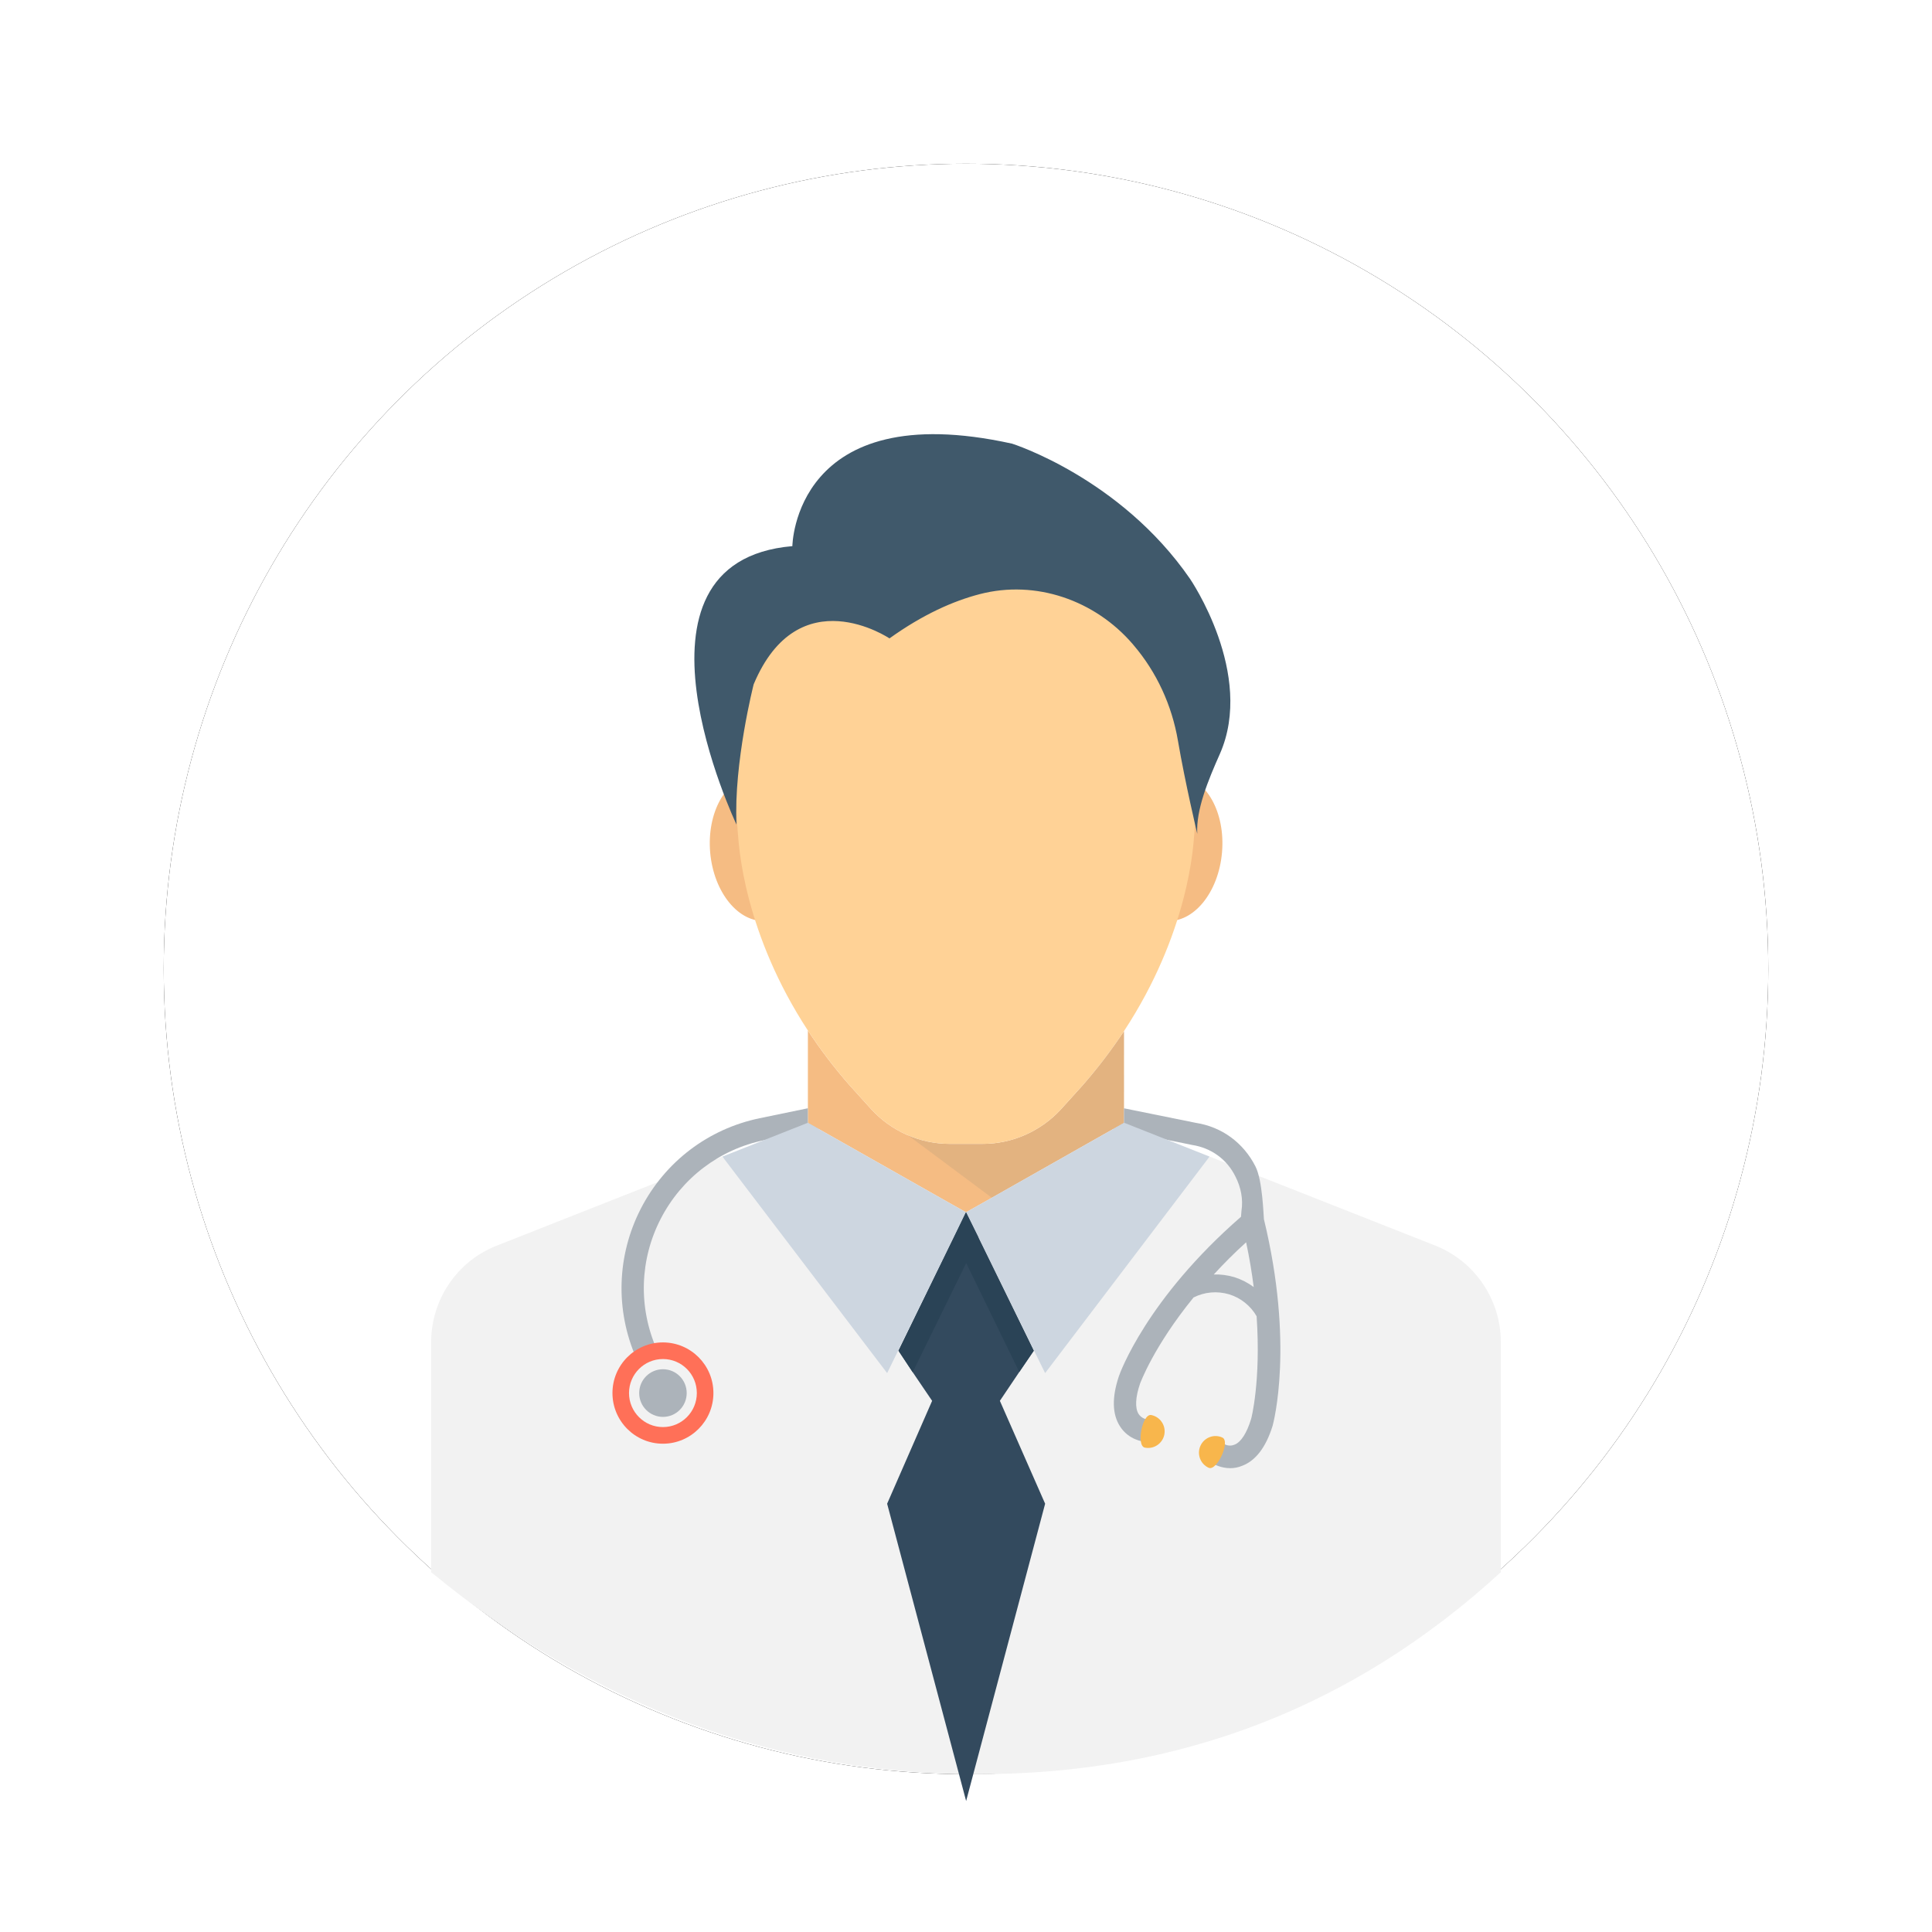 <?xml version="1.0" encoding="UTF-8"?>
<svg width="118px" height="118px" viewBox="0 0 118 118" version="1.1" xmlns="http://www.w3.org/2000/svg" xmlns:xlink="http://www.w3.org/1999/xlink">
    <!-- Generator: sketchtool 59 (101010) - https://sketch.com -->
    <title>39FF4D4A-9007-46D2-A5EE-E295C199B710</title>
    <desc>Created with sketchtool.</desc>
    <defs>
        <ellipse id="path-1" cx="49" cy="49.18" rx="49" ry="49.18"></ellipse>
        <filter x="-15.3%" y="-15.3%" width="130.6%" height="130.5%" filterUnits="objectBoundingBox" id="filter-2">
            <feOffset dx="0" dy="0" in="SourceAlpha" result="shadowOffsetOuter1"></feOffset>
            <feGaussianBlur stdDeviation="5" in="shadowOffsetOuter1" result="shadowBlurOuter1"></feGaussianBlur>
            <feColorMatrix values="0 0 0 0 0.751   0 0 0 0 0.759   0 0 0 0 0.786  0 0 0 0.343 0" type="matrix" in="shadowBlurOuter1"></feColorMatrix>
        </filter>
    </defs>
    <g id="Page-2" stroke="none" stroke-width="1" fill="none" fill-rule="evenodd">
        <g id="00-Home" transform="translate(-660, -713)">
            <g id="cards" transform="translate(0, 676)">
                <g id="cadr2" transform="translate(570, 27)">
                    <g id="doctor" transform="translate(100, 20)">
                        <g id="Oval">
                            <use fill="black" fill-opacity="1" filter="url(#filter-2)" xlink:href="#path-1"></use>
                            <use fill="#FFFFFF" fill-rule="evenodd" xlink:href="#path-1"></use>
                        </g>
                        <g id="doctor(2)" transform="translate(16.333, 16.393)" fill-rule="nonzero">
                            <path d="M65.333,69.63 C56.357,77.855 45.722,81.967 33.43,81.967 C21.138,81.967 9.995,77.855 0,69.63 L0,55.586 C0,52.977 1.593,50.626 4.014,49.684 L17.79,44.247 L28.543,56.107 L31.917,49.208 L31.917,49.194 L32.667,47.649 L33.43,49.194 L36.806,56.107 L47.544,44.247 L61.333,49.684 C63.741,50.641 65.333,52.977 65.333,55.586 L65.333,69.63 Z" id="Path" fill="#F2F2F2"></path>
                            <path d="M42.303,42.198 L42.317,42.198 L42.317,36.583 C41.602,37.671 40.772,38.775 39.807,39.878 L38.473,41.354 C37.248,42.691 35.506,43.471 33.696,43.471 L31.654,43.471 C29.844,43.471 28.1,42.693 26.877,41.354 L25.543,39.878 C24.567,38.765 23.727,37.646 23.01,36.548 L23.01,42.189 L23.032,42.2 L31.43,46.954 L32.668,47.65 L33.907,46.954 L42.303,42.198 Z" id="Path" fill="#F5BC83"></path>
                            <g id="Group" opacity="0.1" transform="translate(29.094, 36.501)" fill="#40596B">
                                <g id="Path">
                                    <path d="M0.131,6.47 C0.122,6.468 0.114,6.465 0.106,6.462 C0.093,6.457 0.078,6.452 0.064,6.448 C0.05,6.442 0.035,6.44 0.016,6.433 L5.149,10.26 L13.21,5.697 L13.218,5.697 L13.223,0.111 C13.21,0.131 11.31,2.63 10.713,3.375 L9.38,4.851 C8.155,6.189 6.412,6.969 4.602,6.969 L2.56,6.969 C2.148,6.969 1.744,6.924 1.348,6.839 C0.928,6.759 0.524,6.633 0.131,6.47"></path>
                                </g>
                            </g>
                            <g id="Group" transform="translate(16.971, 20.876)" fill="#F5BC83">
                                <path d="M6.143,4.266 C6.355,6.718 5.17,8.826 3.496,8.971 C1.819,9.118 0.287,7.248 0.071,4.796 C-0.141,2.344 1.044,0.239 2.721,0.091 C4.397,-0.056 5.931,1.812 6.143,4.266" id="Path"></path>
                                <path d="M31.332,4.799 C31.119,7.251 29.586,9.12 27.91,8.972 C26.233,8.825 25.046,6.72 25.263,4.267 C25.475,1.815 27.009,-0.055 28.684,0.093 C30.361,0.237 31.547,2.345 31.332,4.799" id="Path"></path>
                            </g>
                            <path d="M46.557,25.15 C46.3,27.896 45.004,33.947 39.807,39.876 L38.473,41.351 C37.248,42.69 35.506,43.47 33.696,43.47 L31.654,43.47 C29.844,43.47 28.1,42.691 26.877,41.351 L25.543,39.876 C20.343,33.947 19.064,27.895 18.79,25.15 C18.423,21.366 18.572,16.557 18.79,15.314 C20.029,8.033 26.237,3.511 32.675,3.511 C39.112,3.511 45.318,8.033 46.557,15.314 C46.775,16.557 46.924,21.367 46.557,25.15" id="Path" fill="#FFD296"></path>
                            <path d="M22.062,6.963 C22.062,6.963 22.158,-2.235 35.481,0.704 C35.481,0.704 42.092,2.788 46.346,8.955 C46.346,8.955 50.337,14.772 48.167,19.665 C47.462,21.254 46.705,23.072 46.792,24.533 C46.792,24.533 46.053,21.433 45.612,18.85 C45.243,16.686 44.315,14.659 42.89,12.995 L42.848,12.944 C40.541,10.262 36.93,9.008 33.515,9.892 C31.885,10.314 30.032,11.138 27.993,12.598 C27.993,12.598 22.442,8.859 19.698,15.404 C19.698,15.404 18.476,20.189 18.649,23.967 C18.649,23.966 11.009,7.911 22.062,6.963" id="Path" fill="#40596B"></path>
                            <path d="M50.863,48.072 C50.836,47.84 50.783,45.71 50.347,44.85 C49.611,43.4 48.292,42.432 46.7,42.186 L42.317,41.298 L42.317,42.199 L42.303,42.199 L41.676,42.555 L46.482,43.538 C47.639,43.716 48.607,44.413 49.122,45.463 C49.463,46.132 49.602,46.858 49.491,47.568 L49.463,47.923 C43.705,52.937 42.072,57.459 42.004,57.664 C41.571,58.961 41.597,59.986 42.073,60.724 C42.605,61.557 43.474,61.653 43.583,61.666 L43.719,60.3 C43.705,60.3 43.379,60.244 43.203,59.959 C42.985,59.602 43.011,58.948 43.298,58.113 C43.312,58.084 44.115,55.86 46.565,52.852 C47.245,52.511 48.006,52.444 48.743,52.661 C49.451,52.879 50.048,53.359 50.417,53.998 C50.688,57.948 50.09,60.27 50.077,60.284 C49.817,61.131 49.463,61.691 49.069,61.841 C48.756,61.979 48.469,61.827 48.469,61.814 L48.129,62.414 L47.775,63.005 C47.831,63.046 48.251,63.278 48.809,63.278 C49.041,63.278 49.289,63.237 49.546,63.128 C50.363,62.815 50.99,61.994 51.396,60.683 C51.451,60.478 52.716,55.709 50.863,48.072 M49.056,51.611 C48.646,51.488 48.211,51.434 47.801,51.448 C48.389,50.805 49.039,50.15 49.776,49.482 C49.98,50.437 50.13,51.353 50.239,52.215 C49.885,51.952 49.489,51.749 49.056,51.611" id="Shape" fill="#ACB3BA"></path>
                            <g id="Group" transform="translate(43.258, 59.939)" fill="#F8B64C">
                                <path d="M1.523,1.285 C1.414,1.835 0.882,2.193 0.334,2.085 C-0.21,1.977 0.178,-0.014 0.725,0.094 C1.272,0.202 1.63,0.736 1.523,1.285" id="Path"></path>
                                <path d="M3.729,1.969 C3.498,2.478 3.718,3.079 4.226,3.313 C4.734,3.546 5.576,1.704 5.068,1.469 C4.565,1.235 3.963,1.459 3.729,1.969" id="Path"></path>
                            </g>
                            <path d="M23.03,42.198 L23.008,42.187 L23.008,41.296 L20.066,41.904 C16.925,42.553 14.284,44.564 12.811,47.419 C11.341,50.277 11.235,53.605 12.524,56.551 L13.77,56.001 C12.649,53.436 12.736,50.538 14.021,48.048 C15.302,45.562 17.605,43.809 20.338,43.245 L23.663,42.558 L23.03,42.198 Z" id="Path" fill="#ACB3BA"></path>
                            <g id="Group" transform="translate(17.737, 42.136)" fill="#CDD6E0">
                                <polygon id="Path" points="29.807 2.111 19.763 15.335 14.93 5.513 16.168 4.816 24.566 0.062 24.58 0.062 24.594 0.048"></polygon>
                                <polygon id="Path" points="0.053 2.111 10.113 15.335 14.93 5.513 13.691 4.816 5.293 0.062 5.266 0.048"></polygon>
                            </g>
                            <path d="M27.85,65.449 L30.598,59.165 L29.412,57.417 L28.544,56.105 L31.917,49.194 L32.667,47.649 L33.43,49.194 L33.43,49.208 L36.806,56.105 L35.921,57.404 L34.736,59.165 L37.5,65.449 C34.283,77.554 32.675,83.607 32.675,83.607 C32.675,83.607 31.066,77.554 27.85,65.449 Z" id="Path" fill="#334A5E"></path>
                            <polygon id="Path" fill="#2A4356" points="36.806 56.105 35.921 57.404 32.68 50.75 29.412 57.417 28.544 56.105 31.917 49.194 32.667 47.649 33.43 49.194 33.43 49.208"></polygon>
                            <path d="M17.24,58.69 C17.24,60.398 15.857,61.784 14.156,61.784 C12.454,61.784 11.074,60.398 11.074,58.69 C11.074,56.982 12.454,55.597 14.156,55.597 C15.857,55.597 17.24,56.982 17.24,58.69" id="Path" fill="#FF7058"></path>
                            <path d="M16.227,58.69 C16.227,59.837 15.302,60.768 14.158,60.768 C13.012,60.768 12.085,59.836 12.085,58.69 C12.085,57.544 13.014,56.612 14.158,56.612 C15.302,56.612 16.227,57.542 16.227,58.69" id="Path" fill="#F2F2F2"></path>
                            <path d="M15.608,58.69 C15.608,59.496 14.959,60.146 14.16,60.146 C13.357,60.146 12.706,59.495 12.706,58.69 C12.706,57.887 13.358,57.235 14.16,57.235 C14.959,57.235 15.608,57.887 15.608,58.69" id="Path" fill="#ACB3BA"></path>
                        </g>
                    </g>
                </g>
            </g>
        </g>
    </g>
</svg>